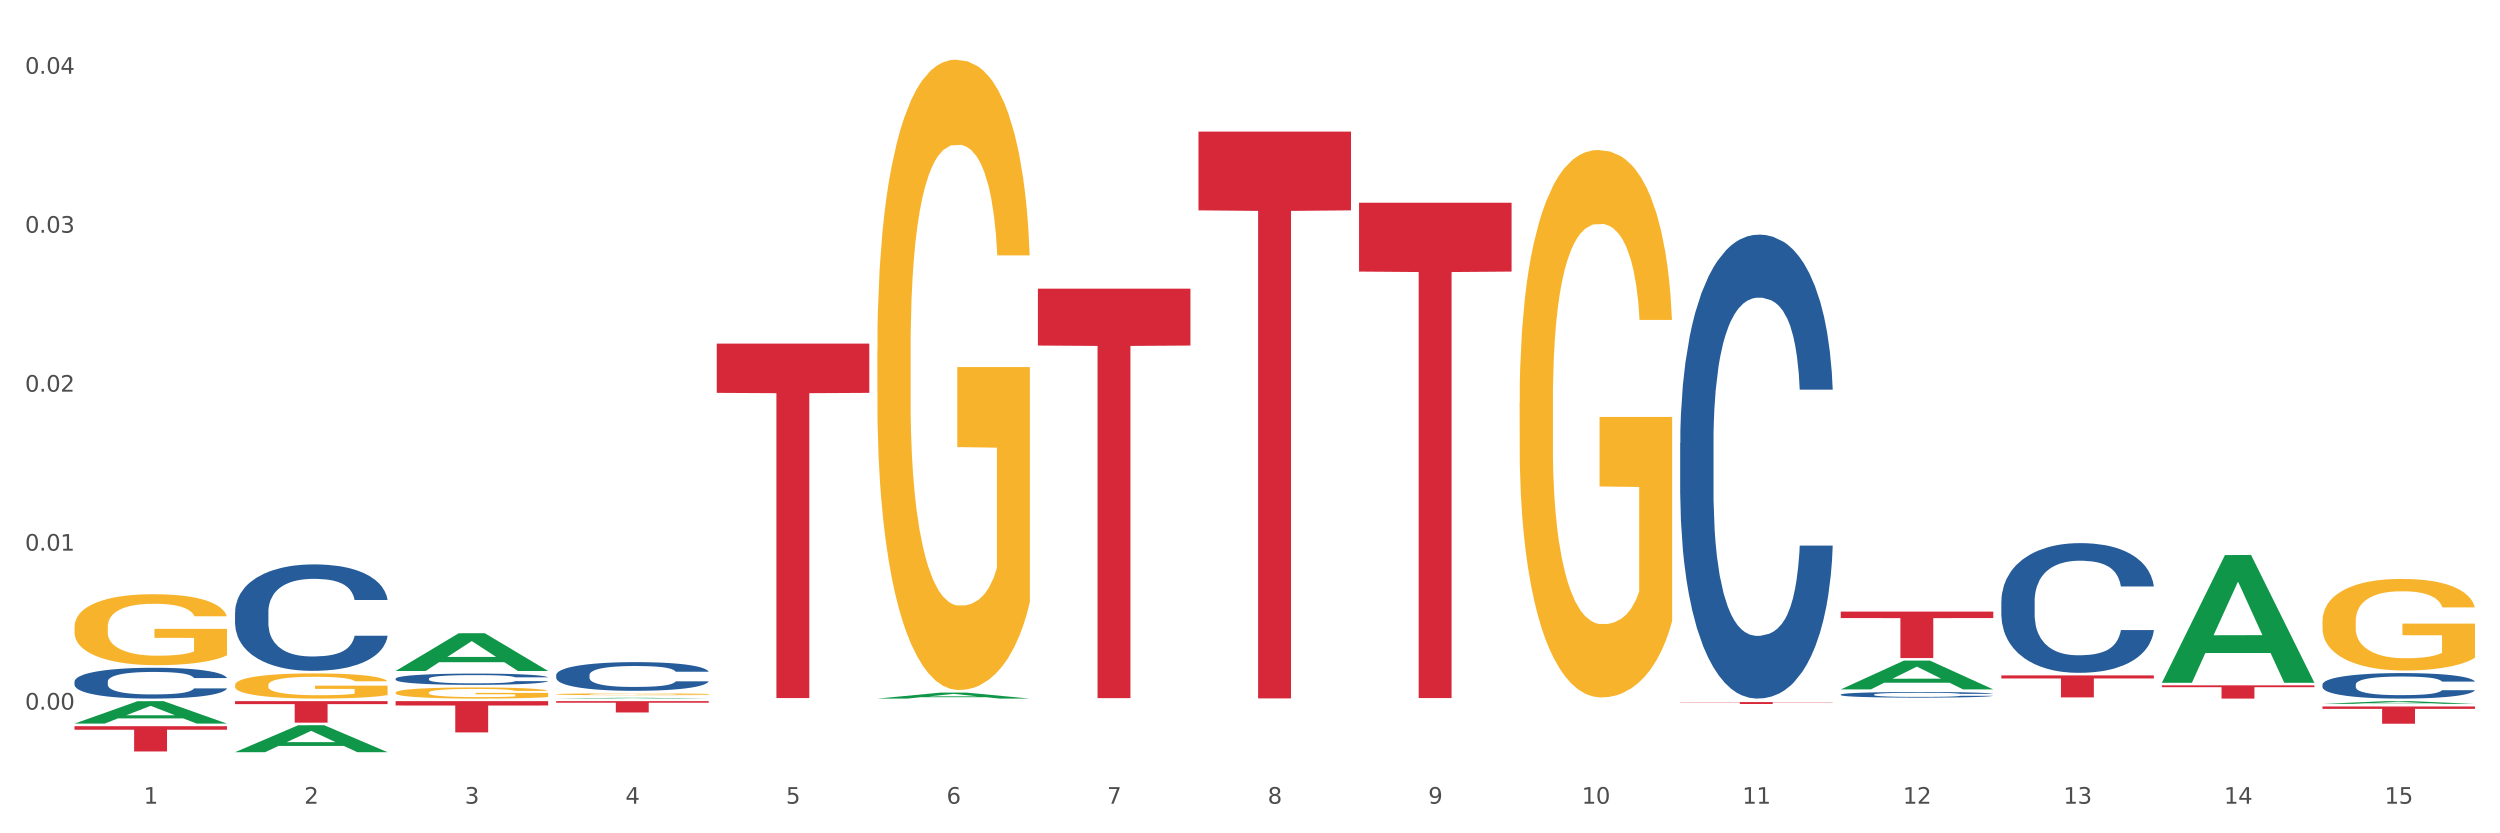 <?xml version="1.0" encoding="utf-8" standalone="no"?>
<!DOCTYPE svg PUBLIC "-//W3C//DTD SVG 1.1//EN"
  "http://www.w3.org/Graphics/SVG/1.1/DTD/svg11.dtd">
<svg xmlns:xlink="http://www.w3.org/1999/xlink" width="1080pt" height="360pt" viewBox="0 0 1080 360" xmlns="http://www.w3.org/2000/svg" version="1.1">
 <rect x="0" y="0" width="1080" height="360" fill="#333333" stroke="none"/>
 <defs>
  <style type="text/css">*{stroke-linejoin: round; stroke-linecap: butt}</style>
 </defs>
 <g id="figure_1">
  <g id="patch_1">
   <path d="M 0 360 
L 1080 360 
L 1080 0 
L 0 0 
z
" style="fill: #ffffff; stroke: #ffffff; stroke-linejoin: miter"/>
  </g>
  <g id="axes_1">
   <g id="matplotlib.axis_1">
    <g id="xtick_1">
     <g id="text_1">
      <!-- 1 -->
      <g style="fill: #4d4d4d" transform="translate(62.07 347.204) scale(0.096 -0.096)">
       <defs>
        <path id="DejaVuSans-31" d="M 794 531 
L 1825 531 
L 1825 4091 
L 703 3866 
L 703 4441 
L 1819 4666 
L 2450 4666 
L 2450 531 
L 3481 531 
L 3481 0 
L 794 0 
L 794 531 
z
" transform="scale(0.016)"/>
       </defs>
       <use xlink:href="#DejaVuSans-31"/>
      </g>
     </g>
    </g>
    <g id="xtick_2">
     <g id="text_2">
      <!-- 2 -->
      <g style="fill: #4d4d4d" transform="translate(131.436 347.204) scale(0.096 -0.096)">
       <defs>
        <path id="DejaVuSans-32" d="M 1228 531 
L 3431 531 
L 3431 0 
L 469 0 
L 469 531 
Q 828 903 1448 1529 
Q 2069 2156 2228 2338 
Q 2531 2678 2651 2914 
Q 2772 3150 2772 3378 
Q 2772 3750 2511 3984 
Q 2250 4219 1831 4219 
Q 1534 4219 1204 4116 
Q 875 4013 500 3803 
L 500 4441 
Q 881 4594 1212 4672 
Q 1544 4750 1819 4750 
Q 2544 4750 2975 4387 
Q 3406 4025 3406 3419 
Q 3406 3131 3298 2873 
Q 3191 2616 2906 2266 
Q 2828 2175 2409 1742 
Q 1991 1309 1228 531 
z
" transform="scale(0.016)"/>
       </defs>
       <use xlink:href="#DejaVuSans-32"/>
      </g>
     </g>
    </g>
    <g id="xtick_3">
     <g id="text_3">
      <!-- 3 -->
      <g style="fill: #4d4d4d" transform="translate(200.802 347.204) scale(0.096 -0.096)">
       <defs>
        <path id="DejaVuSans-33" d="M 2597 2516 
Q 3050 2419 3304 2112 
Q 3559 1806 3559 1356 
Q 3559 666 3084 287 
Q 2609 -91 1734 -91 
Q 1441 -91 1130 -33 
Q 819 25 488 141 
L 488 750 
Q 750 597 1062 519 
Q 1375 441 1716 441 
Q 2309 441 2620 675 
Q 2931 909 2931 1356 
Q 2931 1769 2642 2001 
Q 2353 2234 1838 2234 
L 1294 2234 
L 1294 2753 
L 1863 2753 
Q 2328 2753 2575 2939 
Q 2822 3125 2822 3475 
Q 2822 3834 2567 4026 
Q 2313 4219 1838 4219 
Q 1578 4219 1281 4162 
Q 984 4106 628 3988 
L 628 4550 
Q 988 4650 1302 4700 
Q 1616 4750 1894 4750 
Q 2613 4750 3031 4423 
Q 3450 4097 3450 3541 
Q 3450 3153 3228 2886 
Q 3006 2619 2597 2516 
z
" transform="scale(0.016)"/>
       </defs>
       <use xlink:href="#DejaVuSans-33"/>
      </g>
     </g>
    </g>
    <g id="xtick_4">
     <g id="text_4">
      <!-- 4 -->
      <g style="fill: #4d4d4d" transform="translate(270.169 347.204) scale(0.096 -0.096)">
       <defs>
        <path id="DejaVuSans-34" d="M 2419 4116 
L 825 1625 
L 2419 1625 
L 2419 4116 
z
M 2253 4666 
L 3047 4666 
L 3047 1625 
L 3713 1625 
L 3713 1100 
L 3047 1100 
L 3047 0 
L 2419 0 
L 2419 1100 
L 313 1100 
L 313 1709 
L 2253 4666 
z
" transform="scale(0.016)"/>
       </defs>
       <use xlink:href="#DejaVuSans-34"/>
      </g>
     </g>
    </g>
    <g id="xtick_5">
     <g id="text_5">
      <!-- 5 -->
      <g style="fill: #4d4d4d" transform="translate(339.535 347.204) scale(0.096 -0.096)">
       <defs>
        <path id="DejaVuSans-35" d="M 691 4666 
L 3169 4666 
L 3169 4134 
L 1269 4134 
L 1269 2991 
Q 1406 3038 1543 3061 
Q 1681 3084 1819 3084 
Q 2600 3084 3056 2656 
Q 3513 2228 3513 1497 
Q 3513 744 3044 326 
Q 2575 -91 1722 -91 
Q 1428 -91 1123 -41 
Q 819 9 494 109 
L 494 744 
Q 775 591 1075 516 
Q 1375 441 1709 441 
Q 2250 441 2565 725 
Q 2881 1009 2881 1497 
Q 2881 1984 2565 2268 
Q 2250 2553 1709 2553 
Q 1456 2553 1204 2497 
Q 953 2441 691 2322 
L 691 4666 
z
" transform="scale(0.016)"/>
       </defs>
       <use xlink:href="#DejaVuSans-35"/>
      </g>
     </g>
    </g>
    <g id="xtick_6">
     <g id="text_6">
      <!-- 6 -->
      <g style="fill: #4d4d4d" transform="translate(408.901 347.204) scale(0.096 -0.096)">
       <defs>
        <path id="DejaVuSans-36" d="M 2113 2584 
Q 1688 2584 1439 2293 
Q 1191 2003 1191 1497 
Q 1191 994 1439 701 
Q 1688 409 2113 409 
Q 2538 409 2786 701 
Q 3034 994 3034 1497 
Q 3034 2003 2786 2293 
Q 2538 2584 2113 2584 
z
M 3366 4563 
L 3366 3988 
Q 3128 4100 2886 4159 
Q 2644 4219 2406 4219 
Q 1781 4219 1451 3797 
Q 1122 3375 1075 2522 
Q 1259 2794 1537 2939 
Q 1816 3084 2150 3084 
Q 2853 3084 3261 2657 
Q 3669 2231 3669 1497 
Q 3669 778 3244 343 
Q 2819 -91 2113 -91 
Q 1303 -91 875 529 
Q 447 1150 447 2328 
Q 447 3434 972 4092 
Q 1497 4750 2381 4750 
Q 2619 4750 2861 4703 
Q 3103 4656 3366 4563 
z
" transform="scale(0.016)"/>
       </defs>
       <use xlink:href="#DejaVuSans-36"/>
      </g>
     </g>
    </g>
    <g id="xtick_7">
     <g id="text_7">
      <!-- 7 -->
      <g style="fill: #4d4d4d" transform="translate(478.267 347.204) scale(0.096 -0.096)">
       <defs>
        <path id="DejaVuSans-37" d="M 525 4666 
L 3525 4666 
L 3525 4397 
L 1831 0 
L 1172 0 
L 2766 4134 
L 525 4134 
L 525 4666 
z
" transform="scale(0.016)"/>
       </defs>
       <use xlink:href="#DejaVuSans-37"/>
      </g>
     </g>
    </g>
    <g id="xtick_8">
     <g id="text_8">
      <!-- 8 -->
      <g style="fill: #4d4d4d" transform="translate(547.634 347.204) scale(0.096 -0.096)">
       <defs>
        <path id="DejaVuSans-38" d="M 2034 2216 
Q 1584 2216 1326 1975 
Q 1069 1734 1069 1313 
Q 1069 891 1326 650 
Q 1584 409 2034 409 
Q 2484 409 2743 651 
Q 3003 894 3003 1313 
Q 3003 1734 2745 1975 
Q 2488 2216 2034 2216 
z
M 1403 2484 
Q 997 2584 770 2862 
Q 544 3141 544 3541 
Q 544 4100 942 4425 
Q 1341 4750 2034 4750 
Q 2731 4750 3128 4425 
Q 3525 4100 3525 3541 
Q 3525 3141 3298 2862 
Q 3072 2584 2669 2484 
Q 3125 2378 3379 2068 
Q 3634 1759 3634 1313 
Q 3634 634 3220 271 
Q 2806 -91 2034 -91 
Q 1263 -91 848 271 
Q 434 634 434 1313 
Q 434 1759 690 2068 
Q 947 2378 1403 2484 
z
M 1172 3481 
Q 1172 3119 1398 2916 
Q 1625 2713 2034 2713 
Q 2441 2713 2670 2916 
Q 2900 3119 2900 3481 
Q 2900 3844 2670 4047 
Q 2441 4250 2034 4250 
Q 1625 4250 1398 4047 
Q 1172 3844 1172 3481 
z
" transform="scale(0.016)"/>
       </defs>
       <use xlink:href="#DejaVuSans-38"/>
      </g>
     </g>
    </g>
    <g id="xtick_9">
     <g id="text_9">
      <!-- 9 -->
      <g style="fill: #4d4d4d" transform="translate(617 347.204) scale(0.096 -0.096)">
       <defs>
        <path id="DejaVuSans-39" d="M 703 97 
L 703 672 
Q 941 559 1184 500 
Q 1428 441 1663 441 
Q 2288 441 2617 861 
Q 2947 1281 2994 2138 
Q 2813 1869 2534 1725 
Q 2256 1581 1919 1581 
Q 1219 1581 811 2004 
Q 403 2428 403 3163 
Q 403 3881 828 4315 
Q 1253 4750 1959 4750 
Q 2769 4750 3195 4129 
Q 3622 3509 3622 2328 
Q 3622 1225 3098 567 
Q 2575 -91 1691 -91 
Q 1453 -91 1209 -44 
Q 966 3 703 97 
z
M 1959 2075 
Q 2384 2075 2632 2365 
Q 2881 2656 2881 3163 
Q 2881 3666 2632 3958 
Q 2384 4250 1959 4250 
Q 1534 4250 1286 3958 
Q 1038 3666 1038 3163 
Q 1038 2656 1286 2365 
Q 1534 2075 1959 2075 
z
" transform="scale(0.016)"/>
       </defs>
       <use xlink:href="#DejaVuSans-39"/>
      </g>
     </g>
    </g>
    <g id="xtick_10">
     <g id="text_10">
      <!-- 10 -->
      <g style="fill: #4d4d4d" transform="translate(683.312 347.204) scale(0.096 -0.096)">
       <defs>
        <path id="DejaVuSans-30" d="M 2034 4250 
Q 1547 4250 1301 3770 
Q 1056 3291 1056 2328 
Q 1056 1369 1301 889 
Q 1547 409 2034 409 
Q 2525 409 2770 889 
Q 3016 1369 3016 2328 
Q 3016 3291 2770 3770 
Q 2525 4250 2034 4250 
z
M 2034 4750 
Q 2819 4750 3233 4129 
Q 3647 3509 3647 2328 
Q 3647 1150 3233 529 
Q 2819 -91 2034 -91 
Q 1250 -91 836 529 
Q 422 1150 422 2328 
Q 422 3509 836 4129 
Q 1250 4750 2034 4750 
z
" transform="scale(0.016)"/>
       </defs>
       <use xlink:href="#DejaVuSans-31"/>
       <use xlink:href="#DejaVuSans-30" transform="translate(63.623 0)"/>
      </g>
     </g>
    </g>
    <g id="xtick_11">
     <g id="text_11">
      <!-- 11 -->
      <g style="fill: #4d4d4d" transform="translate(752.678 347.204) scale(0.096 -0.096)">
       <use xlink:href="#DejaVuSans-31"/>
       <use xlink:href="#DejaVuSans-31" transform="translate(63.623 0)"/>
      </g>
     </g>
    </g>
    <g id="xtick_12">
     <g id="text_12">
      <!-- 12 -->
      <g style="fill: #4d4d4d" transform="translate(822.044 347.204) scale(0.096 -0.096)">
       <use xlink:href="#DejaVuSans-31"/>
       <use xlink:href="#DejaVuSans-32" transform="translate(63.623 0)"/>
      </g>
     </g>
    </g>
    <g id="xtick_13">
     <g id="text_13">
      <!-- 13 -->
      <g style="fill: #4d4d4d" transform="translate(891.411 347.204) scale(0.096 -0.096)">
       <use xlink:href="#DejaVuSans-31"/>
       <use xlink:href="#DejaVuSans-33" transform="translate(63.623 0)"/>
      </g>
     </g>
    </g>
    <g id="xtick_14">
     <g id="text_14">
      <!-- 14 -->
      <g style="fill: #4d4d4d" transform="translate(960.777 347.204) scale(0.096 -0.096)">
       <use xlink:href="#DejaVuSans-31"/>
       <use xlink:href="#DejaVuSans-34" transform="translate(63.623 0)"/>
      </g>
     </g>
    </g>
    <g id="xtick_15">
     <g id="text_15">
      <!-- 15 -->
      <g style="fill: #4d4d4d" transform="translate(1030.143 347.204) scale(0.096 -0.096)">
       <use xlink:href="#DejaVuSans-31"/>
       <use xlink:href="#DejaVuSans-35" transform="translate(63.623 0)"/>
      </g>
     </g>
    </g>
    <g id="xtick_16"/>
    <g id="xtick_17"/>
    <g id="xtick_18"/>
    <g id="xtick_19"/>
    <g id="xtick_20"/>
    <g id="xtick_21"/>
    <g id="xtick_22"/>
    <g id="xtick_23"/>
    <g id="xtick_24"/>
    <g id="xtick_25"/>
    <g id="xtick_26"/>
    <g id="xtick_27"/>
    <g id="xtick_28"/>
    <g id="xtick_29"/>
   </g>
   <g id="matplotlib.axis_2">
    <g id="ytick_1">
     <g id="text_16">
      <!-- 0.00 -->
      <g style="fill: #4d4d4d" transform="translate(10.8 306.547) scale(0.096 -0.096)">
       <defs>
        <path id="DejaVuSans-2e" d="M 684 794 
L 1344 794 
L 1344 0 
L 684 0 
L 684 794 
z
" transform="scale(0.016)"/>
       </defs>
       <use xlink:href="#DejaVuSans-30"/>
       <use xlink:href="#DejaVuSans-2e" transform="translate(63.623 0)"/>
       <use xlink:href="#DejaVuSans-30" transform="translate(95.41 0)"/>
       <use xlink:href="#DejaVuSans-30" transform="translate(159.033 0)"/>
      </g>
     </g>
    </g>
    <g id="ytick_2">
     <g id="text_17">
      <!-- 0.01 -->
      <g style="fill: #4d4d4d" transform="translate(10.8 237.878) scale(0.096 -0.096)">
       <use xlink:href="#DejaVuSans-30"/>
       <use xlink:href="#DejaVuSans-2e" transform="translate(63.623 0)"/>
       <use xlink:href="#DejaVuSans-30" transform="translate(95.41 0)"/>
       <use xlink:href="#DejaVuSans-31" transform="translate(159.033 0)"/>
      </g>
     </g>
    </g>
    <g id="ytick_3">
     <g id="text_18">
      <!-- 0.02 -->
      <g style="fill: #4d4d4d" transform="translate(10.8 169.209) scale(0.096 -0.096)">
       <use xlink:href="#DejaVuSans-30"/>
       <use xlink:href="#DejaVuSans-2e" transform="translate(63.623 0)"/>
       <use xlink:href="#DejaVuSans-30" transform="translate(95.41 0)"/>
       <use xlink:href="#DejaVuSans-32" transform="translate(159.033 0)"/>
      </g>
     </g>
    </g>
    <g id="ytick_4">
     <g id="text_19">
      <!-- 0.03 -->
      <g style="fill: #4d4d4d" transform="translate(10.8 100.541) scale(0.096 -0.096)">
       <use xlink:href="#DejaVuSans-30"/>
       <use xlink:href="#DejaVuSans-2e" transform="translate(63.623 0)"/>
       <use xlink:href="#DejaVuSans-30" transform="translate(95.41 0)"/>
       <use xlink:href="#DejaVuSans-33" transform="translate(159.033 0)"/>
      </g>
     </g>
    </g>
    <g id="ytick_5">
     <g id="text_20">
      <!-- 0.04 -->
      <g style="fill: #4d4d4d" transform="translate(10.8 31.872) scale(0.096 -0.096)">
       <use xlink:href="#DejaVuSans-30"/>
       <use xlink:href="#DejaVuSans-2e" transform="translate(63.623 0)"/>
       <use xlink:href="#DejaVuSans-30" transform="translate(95.41 0)"/>
       <use xlink:href="#DejaVuSans-34" transform="translate(159.033 0)"/>
      </g>
     </g>
    </g>
    <g id="ytick_6"/>
    <g id="ytick_7"/>
    <g id="ytick_8"/>
    <g id="ytick_9"/>
   </g>
   <g id="PolyCollection_1">
    <path d="M 32.175 312.59 
L 32.243 312.581 
L 59.417 302.908 
L 70.695 302.899 
L 98.073 312.609 
L 85.029 312.609 
L 79.119 310.348 
L 51.061 310.348 
L 50.857 310.384 
L 45.151 312.609 
L 32.175 312.609 
L 32.175 312.59 
L 54.594 308.998 
L 75.586 308.989 
L 65.192 304.969 
L 65.056 304.951 
L 64.92 304.978 
L 54.526 308.989 
L 54.594 308.998 
L 32.175 312.59 
z
" clip-path="url(#p6673fcf260)" style="fill: #109648"/>
    <path d="M 170.907 302.899 
L 236.805 302.899 
L 236.805 304.775 
L 210.883 304.788 
L 210.883 316.398 
L 196.673 316.398 
L 196.673 304.788 
L 170.907 304.775 
L 170.907 302.912 
L 170.907 302.899 
z
" clip-path="url(#p6673fcf260)" style="fill: #d62839"/>
    <path d="M 240.274 302.899 
L 306.172 302.899 
L 306.172 303.579 
L 280.25 303.584 
L 280.25 307.791 
L 266.039 307.791 
L 266.039 303.584 
L 240.274 303.579 
L 240.274 302.904 
L 240.274 302.899 
z
" clip-path="url(#p6673fcf260)" style="fill: #d62839"/>
    <path d="M 309.64 148.437 
L 375.538 148.437 
L 375.538 169.715 
L 349.616 169.859 
L 349.616 301.552 
L 335.406 301.552 
L 335.406 169.859 
L 309.64 169.715 
L 309.64 148.581 
L 309.64 148.437 
z
" clip-path="url(#p6673fcf260)" style="fill: #d62839"/>
    <path d="M 448.372 124.692 
L 514.27 124.692 
L 514.27 149.275 
L 488.348 149.441 
L 488.348 301.589 
L 474.138 301.589 
L 474.138 149.441 
L 448.372 149.275 
L 448.372 124.858 
L 448.372 124.692 
z
" clip-path="url(#p6673fcf260)" style="fill: #d62839"/>
    <path d="M 517.739 56.85 
L 583.636 56.85 
L 583.636 90.878 
L 557.715 91.108 
L 557.715 301.712 
L 543.504 301.712 
L 543.504 91.108 
L 517.739 90.878 
L 517.739 57.08 
L 517.739 56.85 
z
" clip-path="url(#p6673fcf260)" style="fill: #d62839"/>
    <path d="M 587.105 87.583 
L 653.003 87.583 
L 653.003 117.321 
L 627.081 117.522 
L 627.081 301.574 
L 612.871 301.574 
L 612.871 117.522 
L 587.105 117.321 
L 587.105 87.784 
L 587.105 87.583 
z
" clip-path="url(#p6673fcf260)" style="fill: #d62839"/>
    <path d="M 725.837 303.286 
L 791.735 303.286 
L 791.735 303.403 
L 765.813 303.404 
L 765.813 304.129 
L 751.603 304.129 
L 751.603 303.404 
L 725.837 303.403 
L 725.837 303.287 
L 725.837 303.286 
z
" clip-path="url(#p6673fcf260)" style="fill: #d62839"/>
    <path d="M 795.203 264.22 
L 861.101 264.22 
L 861.101 267.006 
L 835.179 267.025 
L 835.179 284.273 
L 820.969 284.273 
L 820.969 267.025 
L 795.203 267.006 
L 795.203 264.239 
L 795.203 264.22 
z
" clip-path="url(#p6673fcf260)" style="fill: #d62839"/>
    <path d="M 101.541 302.899 
L 167.439 302.899 
L 167.439 304.19 
L 141.517 304.199 
L 141.517 312.185 
L 127.307 312.185 
L 127.307 304.199 
L 101.541 304.19 
L 101.541 302.908 
L 101.541 302.899 
z
" clip-path="url(#p6673fcf260)" style="fill: #d62839"/>
    <path d="M 101.541 264.485 
L 101.619 264.443 
L 101.619 263.267 
L 101.853 261.671 
L 102.71 258.731 
L 103.8 256.505 
L 105.67 253.902 
L 106.682 252.81 
L 108.006 251.592 
L 110.733 249.618 
L 113.848 247.938 
L 116.029 247.014 
L 117.665 246.426 
L 121.326 245.376 
L 123.429 244.914 
L 125.61 244.536 
L 127.48 244.284 
L 130.595 243.99 
L 133.088 243.864 
L 135.97 243.822 
L 138.385 243.864 
L 141.578 244.032 
L 146.252 244.536 
L 148.044 244.83 
L 150.458 245.334 
L 152.951 246.006 
L 154.976 246.678 
L 157.313 247.644 
L 159.728 248.904 
L 162.064 250.5 
L 163.7 251.97 
L 165.024 253.524 
L 166.193 255.414 
L 167.05 257.471 
L 167.439 259.193 
L 153.185 259.193 
L 152.795 257.639 
L 152.016 255.96 
L 151.237 254.826 
L 150.38 253.902 
L 149.056 252.852 
L 147.888 252.18 
L 145.941 251.382 
L 144.149 250.878 
L 142.669 250.584 
L 140.877 250.332 
L 137.061 250.08 
L 134.334 250.08 
L 132.621 250.164 
L 130.518 250.374 
L 128.726 250.668 
L 126.623 251.172 
L 124.987 251.718 
L 123.351 252.432 
L 122.417 252.936 
L 121.015 253.86 
L 120.08 254.616 
L 118.834 255.918 
L 118.133 256.841 
L 116.886 259.235 
L 116.341 260.999 
L 116.107 262.217 
L 115.952 263.561 
L 115.952 270.112 
L 116.419 273.052 
L 116.808 274.312 
L 117.431 275.74 
L 118.6 277.588 
L 120.314 279.394 
L 122.105 280.696 
L 123.585 281.494 
L 124.987 282.082 
L 126.389 282.544 
L 128.103 282.964 
L 129.505 283.216 
L 131.608 283.468 
L 134.101 283.594 
L 136.048 283.594 
L 140.021 283.384 
L 141.812 283.174 
L 143.526 282.88 
L 145.395 282.418 
L 146.875 281.914 
L 147.732 281.536 
L 149.134 280.738 
L 150.225 279.898 
L 151.159 278.932 
L 151.783 278.092 
L 152.484 276.832 
L 153.029 275.404 
L 153.185 274.648 
L 167.439 274.648 
L 167.128 276.16 
L 166.582 277.63 
L 165.492 279.604 
L 164.635 280.738 
L 163.311 282.124 
L 161.909 283.3 
L 159.961 284.601 
L 158.17 285.567 
L 156.3 286.407 
L 154.275 287.163 
L 150.614 288.213 
L 149.29 288.507 
L 146.486 289.011 
L 144.305 289.305 
L 141.111 289.599 
L 137.84 289.767 
L 134.412 289.809 
L 131.374 289.725 
L 128.025 289.473 
L 125.922 289.221 
L 123.585 288.843 
L 120.859 288.255 
L 118.288 287.541 
L 115.874 286.701 
L 113.615 285.735 
L 111.512 284.643 
L 108.785 282.838 
L 106.76 281.074 
L 105.28 279.436 
L 104.267 278.05 
L 103.255 276.286 
L 102.71 275.068 
L 101.853 272.128 
L 101.541 269.399 
L 101.541 264.485 
z
" clip-path="url(#p6673fcf260)" style="fill: #255c99"/>
    <path d="M 1003.302 305.188 
L 1069.2 305.188 
L 1069.2 306.227 
L 1043.278 306.234 
L 1043.278 312.667 
L 1029.068 312.667 
L 1029.068 306.234 
L 1003.302 306.227 
L 1003.302 305.195 
L 1003.302 305.188 
z
" clip-path="url(#p6673fcf260)" style="fill: #d62839"/>
    <path d="M 32.175 270.873 
L 32.253 270.845 
L 32.253 269.837 
L 32.408 268.969 
L 33.186 266.869 
L 34.353 265.133 
L 35.209 264.209 
L 36.065 263.453 
L 37.076 262.697 
L 38.321 261.913 
L 40.578 260.765 
L 41.978 260.177 
L 43.69 259.561 
L 46.802 258.665 
L 49.058 258.161 
L 51.392 257.741 
L 55.204 257.237 
L 57.694 257.013 
L 60.339 256.845 
L 63.529 256.733 
L 65.941 256.705 
L 71.231 256.789 
L 75.744 257.041 
L 77.922 257.237 
L 80.723 257.573 
L 82.201 257.797 
L 84.613 258.245 
L 87.103 258.833 
L 88.815 259.337 
L 91.382 260.289 
L 93.327 261.241 
L 95.116 262.417 
L 96.05 263.229 
L 96.75 263.985 
L 97.373 264.853 
L 97.995 266.225 
L 83.991 266.225 
L 83.446 265.245 
L 82.59 264.321 
L 81.346 263.425 
L 80.256 262.865 
L 78.389 262.165 
L 76.677 261.717 
L 74.888 261.381 
L 72.71 261.101 
L 70.998 260.961 
L 68.586 260.849 
L 63.84 260.877 
L 60.65 261.101 
L 58.472 261.381 
L 57.071 261.633 
L 55.827 261.913 
L 54.426 262.305 
L 52.792 262.893 
L 51.625 263.425 
L 50.458 264.097 
L 49.525 264.769 
L 48.669 265.553 
L 47.969 266.393 
L 47.424 267.261 
L 46.957 268.325 
L 46.568 270.089 
L 46.568 273.925 
L 46.724 274.793 
L 47.113 275.941 
L 47.58 276.809 
L 48.358 277.845 
L 49.058 278.545 
L 50.381 279.553 
L 51.859 280.393 
L 53.026 280.925 
L 54.193 281.373 
L 56.216 281.989 
L 58.472 282.493 
L 60.417 282.801 
L 63.062 283.081 
L 64.852 283.193 
L 66.408 283.249 
L 70.22 283.249 
L 72.943 283.165 
L 75.977 282.969 
L 78.311 282.717 
L 80.256 282.409 
L 82.435 281.905 
L 83.835 281.429 
L 83.835 275.577 
L 66.719 275.549 
L 66.719 271.657 
L 98.073 271.657 
L 98.073 283.081 
L 96.75 283.669 
L 95.272 284.201 
L 93.716 284.677 
L 91.382 285.265 
L 88.581 285.825 
L 86.091 286.217 
L 83.446 286.553 
L 80.334 286.861 
L 76.288 287.141 
L 73.799 287.253 
L 70.687 287.337 
L 67.03 287.365 
L 63.84 287.309 
L 60.728 287.169 
L 57.461 286.917 
L 54.271 286.553 
L 51.859 286.189 
L 49.447 285.741 
L 46.879 285.153 
L 44.857 284.593 
L 43.301 284.089 
L 41.589 283.445 
L 39.722 282.605 
L 38.321 281.849 
L 37.076 281.065 
L 35.754 280.057 
L 34.82 279.189 
L 33.887 278.097 
L 33.342 277.285 
L 32.72 276.025 
L 32.253 274.261 
L 32.175 270.873 
z
" clip-path="url(#p6673fcf260)" style="fill: #f7b32b"/>
    <path d="M 1003.302 295.722 
L 1003.38 295.712 
L 1003.38 295.43 
L 1003.614 295.047 
L 1004.47 294.343 
L 1005.561 293.809 
L 1007.43 293.185 
L 1008.443 292.924 
L 1009.767 292.632 
L 1012.494 292.159 
L 1015.609 291.756 
L 1017.79 291.535 
L 1019.426 291.394 
L 1023.087 291.142 
L 1025.19 291.032 
L 1027.371 290.941 
L 1029.241 290.881 
L 1032.356 290.81 
L 1034.849 290.78 
L 1037.731 290.77 
L 1040.146 290.78 
L 1043.339 290.82 
L 1048.013 290.941 
L 1049.805 291.011 
L 1052.219 291.132 
L 1054.712 291.293 
L 1056.737 291.454 
L 1059.074 291.686 
L 1061.489 291.988 
L 1063.825 292.37 
L 1065.461 292.722 
L 1066.785 293.095 
L 1067.954 293.548 
L 1068.811 294.041 
L 1069.2 294.454 
L 1054.945 294.454 
L 1054.556 294.081 
L 1053.777 293.679 
L 1052.998 293.407 
L 1052.141 293.185 
L 1050.817 292.934 
L 1049.649 292.773 
L 1047.701 292.582 
L 1045.91 292.461 
L 1044.43 292.39 
L 1042.638 292.33 
L 1038.822 292.269 
L 1036.095 292.269 
L 1034.382 292.29 
L 1032.278 292.34 
L 1030.487 292.41 
L 1028.384 292.531 
L 1026.748 292.662 
L 1025.112 292.833 
L 1024.178 292.954 
L 1022.775 293.175 
L 1021.841 293.356 
L 1020.594 293.668 
L 1019.893 293.89 
L 1018.647 294.464 
L 1018.102 294.886 
L 1017.868 295.178 
L 1017.712 295.5 
L 1017.712 297.07 
L 1018.18 297.775 
L 1018.569 298.077 
L 1019.192 298.419 
L 1020.361 298.862 
L 1022.074 299.295 
L 1023.866 299.607 
L 1025.346 299.798 
L 1026.748 299.939 
L 1028.15 300.05 
L 1029.864 300.15 
L 1031.266 300.211 
L 1033.369 300.271 
L 1035.862 300.301 
L 1037.809 300.301 
L 1041.781 300.251 
L 1043.573 300.201 
L 1045.287 300.13 
L 1047.156 300.019 
L 1048.636 299.899 
L 1049.493 299.808 
L 1050.895 299.617 
L 1051.986 299.415 
L 1052.92 299.184 
L 1053.543 298.983 
L 1054.244 298.681 
L 1054.79 298.339 
L 1054.945 298.157 
L 1069.2 298.157 
L 1068.888 298.52 
L 1068.343 298.872 
L 1067.253 299.345 
L 1066.396 299.617 
L 1065.072 299.949 
L 1063.67 300.231 
L 1061.722 300.543 
L 1059.931 300.774 
L 1058.061 300.976 
L 1056.036 301.157 
L 1052.375 301.408 
L 1051.051 301.479 
L 1048.247 301.6 
L 1046.066 301.67 
L 1042.872 301.74 
L 1039.6 301.781 
L 1036.173 301.791 
L 1033.135 301.771 
L 1029.786 301.71 
L 1027.683 301.65 
L 1025.346 301.559 
L 1022.62 301.418 
L 1020.049 301.247 
L 1017.634 301.046 
L 1015.376 300.814 
L 1013.272 300.553 
L 1010.546 300.12 
L 1008.521 299.697 
L 1007.041 299.305 
L 1006.028 298.973 
L 1005.016 298.55 
L 1004.47 298.258 
L 1003.614 297.553 
L 1003.302 296.899 
L 1003.302 295.722 
z
" clip-path="url(#p6673fcf260)" style="fill: #255c99"/>
    <path d="M 864.57 259.803 
L 864.648 259.752 
L 864.648 258.319 
L 864.881 256.374 
L 865.738 252.792 
L 866.829 250.079 
L 868.698 246.906 
L 869.711 245.576 
L 871.035 244.091 
L 873.761 241.686 
L 876.877 239.639 
L 879.058 238.513 
L 880.694 237.797 
L 884.355 236.517 
L 886.458 235.954 
L 888.639 235.494 
L 890.508 235.187 
L 893.624 234.828 
L 896.117 234.675 
L 898.999 234.624 
L 901.413 234.675 
L 904.607 234.879 
L 909.281 235.494 
L 911.072 235.852 
L 913.487 236.466 
L 915.979 237.285 
L 918.005 238.104 
L 920.341 239.281 
L 922.756 240.816 
L 925.093 242.761 
L 926.729 244.552 
L 928.053 246.446 
L 929.221 248.749 
L 930.078 251.256 
L 930.468 253.354 
L 916.213 253.354 
L 915.824 251.461 
L 915.045 249.414 
L 914.266 248.032 
L 913.409 246.906 
L 912.085 245.627 
L 910.916 244.808 
L 908.969 243.835 
L 907.177 243.221 
L 905.697 242.863 
L 903.906 242.556 
L 900.089 242.249 
L 897.363 242.249 
L 895.649 242.351 
L 893.546 242.607 
L 891.754 242.965 
L 889.651 243.58 
L 888.016 244.245 
L 886.38 245.115 
L 885.445 245.729 
L 884.043 246.855 
L 883.108 247.776 
L 881.862 249.363 
L 881.161 250.489 
L 879.915 253.406 
L 879.369 255.555 
L 879.136 257.039 
L 878.98 258.677 
L 878.98 266.661 
L 879.447 270.243 
L 879.837 271.778 
L 880.46 273.518 
L 881.628 275.77 
L 883.342 277.971 
L 885.134 279.557 
L 886.614 280.53 
L 888.016 281.246 
L 889.418 281.809 
L 891.131 282.321 
L 892.533 282.628 
L 894.637 282.935 
L 897.129 283.089 
L 899.076 283.089 
L 903.049 282.833 
L 904.841 282.577 
L 906.554 282.219 
L 908.424 281.656 
L 909.904 281.041 
L 910.76 280.581 
L 912.163 279.609 
L 913.253 278.585 
L 914.188 277.408 
L 914.811 276.384 
L 915.512 274.849 
L 916.057 273.109 
L 916.213 272.188 
L 930.468 272.188 
L 930.156 274.03 
L 929.611 275.821 
L 928.52 278.227 
L 927.663 279.609 
L 926.339 281.297 
L 924.937 282.73 
L 922.99 284.317 
L 921.198 285.494 
L 919.329 286.517 
L 917.304 287.439 
L 913.643 288.718 
L 912.318 289.076 
L 909.514 289.69 
L 907.333 290.049 
L 904.14 290.407 
L 900.868 290.612 
L 897.441 290.663 
L 894.403 290.561 
L 891.053 290.253 
L 888.95 289.946 
L 886.614 289.486 
L 883.887 288.769 
L 881.317 287.899 
L 878.902 286.876 
L 876.643 285.699 
L 874.54 284.368 
L 871.814 282.167 
L 869.789 280.018 
L 868.309 278.022 
L 867.296 276.333 
L 866.283 274.184 
L 865.738 272.7 
L 864.881 269.117 
L 864.57 265.791 
L 864.57 259.803 
z
" clip-path="url(#p6673fcf260)" style="fill: #255c99"/>
    <path d="M 795.203 300.039 
L 795.281 300.036 
L 795.281 299.974 
L 795.515 299.889 
L 796.372 299.733 
L 797.462 299.615 
L 799.332 299.476 
L 800.344 299.418 
L 801.669 299.353 
L 804.395 299.248 
L 807.511 299.159 
L 809.692 299.11 
L 811.327 299.079 
L 814.988 299.023 
L 817.092 298.998 
L 819.273 298.978 
L 821.142 298.965 
L 824.258 298.949 
L 826.75 298.943 
L 829.632 298.94 
L 832.047 298.943 
L 835.241 298.952 
L 839.914 298.978 
L 841.706 298.994 
L 844.121 299.021 
L 846.613 299.057 
L 848.638 299.092 
L 850.975 299.144 
L 853.39 299.211 
L 855.727 299.295 
L 857.362 299.373 
L 858.687 299.456 
L 859.855 299.557 
L 860.712 299.666 
L 861.101 299.757 
L 846.847 299.757 
L 846.457 299.675 
L 845.678 299.586 
L 844.899 299.525 
L 844.043 299.476 
L 842.718 299.42 
L 841.55 299.385 
L 839.603 299.342 
L 837.811 299.315 
L 836.331 299.3 
L 834.54 299.286 
L 830.723 299.273 
L 827.997 299.273 
L 826.283 299.278 
L 824.18 299.289 
L 822.388 299.304 
L 820.285 299.331 
L 818.649 299.36 
L 817.014 299.398 
L 816.079 299.425 
L 814.677 299.474 
L 813.742 299.514 
L 812.496 299.583 
L 811.795 299.632 
L 810.548 299.76 
L 810.003 299.853 
L 809.77 299.918 
L 809.614 299.99 
L 809.614 300.338 
L 810.081 300.494 
L 810.471 300.561 
L 811.094 300.637 
L 812.262 300.735 
L 813.976 300.831 
L 815.767 300.9 
L 817.247 300.943 
L 818.649 300.974 
L 820.051 300.999 
L 821.765 301.021 
L 823.167 301.034 
L 825.27 301.048 
L 827.763 301.054 
L 829.71 301.054 
L 833.683 301.043 
L 835.474 301.032 
L 837.188 301.016 
L 839.057 300.992 
L 840.537 300.965 
L 841.394 300.945 
L 842.796 300.903 
L 843.887 300.858 
L 844.822 300.807 
L 845.445 300.762 
L 846.146 300.695 
L 846.691 300.619 
L 846.847 300.579 
L 861.101 300.579 
L 860.79 300.659 
L 860.245 300.737 
L 859.154 300.842 
L 858.297 300.903 
L 856.973 300.976 
L 855.571 301.039 
L 853.624 301.108 
L 851.832 301.159 
L 849.963 301.204 
L 847.937 301.244 
L 844.276 301.3 
L 842.952 301.316 
L 840.148 301.342 
L 837.967 301.358 
L 834.773 301.374 
L 831.502 301.383 
L 828.074 301.385 
L 825.037 301.38 
L 821.687 301.367 
L 819.584 301.354 
L 817.247 301.333 
L 814.521 301.302 
L 811.951 301.264 
L 809.536 301.22 
L 807.277 301.168 
L 805.174 301.11 
L 802.448 301.014 
L 800.422 300.921 
L 798.942 300.833 
L 797.93 300.76 
L 796.917 300.666 
L 796.372 300.601 
L 795.515 300.445 
L 795.203 300.3 
L 795.203 300.039 
z
" clip-path="url(#p6673fcf260)" style="fill: #255c99"/>
    <path d="M 725.837 191.411 
L 725.915 191.228 
L 725.915 186.103 
L 726.149 179.147 
L 727.006 166.333 
L 728.096 156.632 
L 729.966 145.283 
L 730.978 140.523 
L 732.302 135.215 
L 735.029 126.611 
L 738.144 119.289 
L 740.325 115.262 
L 741.961 112.7 
L 745.622 108.123 
L 747.725 106.11 
L 749.906 104.462 
L 751.776 103.364 
L 754.891 102.083 
L 757.384 101.534 
L 760.266 101.351 
L 762.681 101.534 
L 765.874 102.266 
L 770.548 104.462 
L 772.34 105.744 
L 774.754 107.94 
L 777.247 110.869 
L 779.272 113.798 
L 781.609 118.008 
L 784.024 123.5 
L 786.36 130.456 
L 787.996 136.862 
L 789.32 143.635 
L 790.489 151.872 
L 791.346 160.842 
L 791.735 168.347 
L 777.481 168.347 
L 777.091 161.574 
L 776.312 154.252 
L 775.533 149.31 
L 774.676 145.283 
L 773.352 140.706 
L 772.184 137.778 
L 770.237 134.3 
L 768.445 132.103 
L 766.965 130.822 
L 765.173 129.723 
L 761.357 128.625 
L 758.63 128.625 
L 756.917 128.991 
L 754.814 129.906 
L 753.022 131.188 
L 750.919 133.384 
L 749.283 135.764 
L 747.647 138.876 
L 746.713 141.072 
L 745.311 145.1 
L 744.376 148.394 
L 743.13 154.069 
L 742.429 158.096 
L 741.182 168.53 
L 740.637 176.218 
L 740.403 181.527 
L 740.248 187.384 
L 740.248 215.94 
L 740.715 228.754 
L 741.104 234.245 
L 741.727 240.469 
L 742.896 248.523 
L 744.61 256.394 
L 746.401 262.069 
L 747.881 265.547 
L 749.283 268.109 
L 750.685 270.123 
L 752.399 271.954 
L 753.801 273.052 
L 755.904 274.15 
L 758.397 274.699 
L 760.344 274.699 
L 764.317 273.784 
L 766.108 272.869 
L 767.822 271.587 
L 769.691 269.574 
L 771.171 267.377 
L 772.028 265.73 
L 773.43 262.252 
L 774.521 258.591 
L 775.455 254.381 
L 776.079 250.72 
L 776.78 245.228 
L 777.325 239.004 
L 777.481 235.71 
L 791.735 235.71 
L 791.424 242.299 
L 790.878 248.706 
L 789.788 257.309 
L 788.931 262.252 
L 787.607 268.293 
L 786.205 273.418 
L 784.257 279.092 
L 782.466 283.303 
L 780.596 286.964 
L 778.571 290.259 
L 774.91 294.835 
L 773.586 296.116 
L 770.782 298.313 
L 768.601 299.594 
L 765.407 300.875 
L 762.136 301.608 
L 758.708 301.791 
L 755.67 301.425 
L 752.321 300.326 
L 750.218 299.228 
L 747.881 297.581 
L 745.155 295.018 
L 742.584 291.906 
L 740.17 288.245 
L 737.911 284.035 
L 735.808 279.276 
L 733.081 271.404 
L 731.056 263.716 
L 729.576 256.577 
L 728.563 250.537 
L 727.551 242.849 
L 727.006 237.54 
L 726.149 224.727 
L 725.837 212.828 
L 725.837 191.411 
z
" clip-path="url(#p6673fcf260)" style="fill: #255c99"/>
    <path d="M 240.274 291.607 
L 240.352 291.596 
L 240.352 291.279 
L 240.585 290.849 
L 241.442 290.057 
L 242.533 289.457 
L 244.402 288.756 
L 245.415 288.461 
L 246.739 288.133 
L 249.465 287.601 
L 252.581 287.149 
L 254.762 286.9 
L 256.398 286.741 
L 260.059 286.458 
L 262.162 286.334 
L 264.343 286.232 
L 266.212 286.164 
L 269.328 286.085 
L 271.821 286.051 
L 274.703 286.04 
L 277.117 286.051 
L 280.311 286.096 
L 284.985 286.232 
L 286.776 286.311 
L 289.191 286.447 
L 291.683 286.628 
L 293.709 286.809 
L 296.045 287.069 
L 298.46 287.409 
L 300.797 287.839 
L 302.433 288.235 
L 303.757 288.654 
L 304.925 289.163 
L 305.782 289.718 
L 306.172 290.182 
L 291.917 290.182 
L 291.528 289.763 
L 290.749 289.31 
L 289.97 289.005 
L 289.113 288.756 
L 287.789 288.473 
L 286.62 288.292 
L 284.673 288.077 
L 282.881 287.941 
L 281.401 287.862 
L 279.61 287.794 
L 275.793 287.726 
L 273.067 287.726 
L 271.353 287.748 
L 269.25 287.805 
L 267.458 287.884 
L 265.355 288.02 
L 263.72 288.167 
L 262.084 288.36 
L 261.149 288.495 
L 259.747 288.744 
L 258.812 288.948 
L 257.566 289.299 
L 256.865 289.548 
L 255.619 290.193 
L 255.073 290.668 
L 254.84 290.996 
L 254.684 291.359 
L 254.684 293.124 
L 255.151 293.916 
L 255.541 294.256 
L 256.164 294.64 
L 257.332 295.138 
L 259.046 295.625 
L 260.838 295.976 
L 262.318 296.191 
L 263.72 296.349 
L 265.122 296.474 
L 266.835 296.587 
L 268.237 296.655 
L 270.341 296.723 
L 272.833 296.757 
L 274.78 296.757 
L 278.753 296.7 
L 280.545 296.644 
L 282.258 296.564 
L 284.128 296.44 
L 285.608 296.304 
L 286.465 296.202 
L 287.867 295.987 
L 288.957 295.761 
L 289.892 295.501 
L 290.515 295.274 
L 291.216 294.935 
L 291.761 294.55 
L 291.917 294.346 
L 306.172 294.346 
L 305.86 294.754 
L 305.315 295.15 
L 304.224 295.682 
L 303.367 295.987 
L 302.043 296.361 
L 300.641 296.677 
L 298.694 297.028 
L 296.902 297.289 
L 295.033 297.515 
L 293.008 297.719 
L 289.347 298.002 
L 288.022 298.081 
L 285.218 298.217 
L 283.037 298.296 
L 279.844 298.375 
L 276.572 298.42 
L 273.145 298.432 
L 270.107 298.409 
L 266.757 298.341 
L 264.654 298.273 
L 262.318 298.171 
L 259.591 298.013 
L 257.021 297.821 
L 254.606 297.594 
L 252.347 297.334 
L 250.244 297.04 
L 247.518 296.553 
L 245.493 296.078 
L 244.013 295.636 
L 243 295.263 
L 241.987 294.788 
L 241.442 294.459 
L 240.585 293.667 
L 240.274 292.932 
L 240.274 291.607 
z
" clip-path="url(#p6673fcf260)" style="fill: #255c99"/>
    <path d="M 170.907 293.177 
L 170.985 293.173 
L 170.985 293.048 
L 171.219 292.879 
L 172.076 292.567 
L 173.166 292.331 
L 175.036 292.054 
L 176.048 291.938 
L 177.373 291.809 
L 180.099 291.6 
L 183.215 291.421 
L 185.396 291.323 
L 187.031 291.261 
L 190.692 291.15 
L 192.796 291.101 
L 194.977 291.06 
L 196.846 291.034 
L 199.962 291.003 
L 202.454 290.989 
L 205.336 290.985 
L 207.751 290.989 
L 210.945 291.007 
L 215.618 291.06 
L 217.41 291.092 
L 219.825 291.145 
L 222.317 291.216 
L 224.342 291.288 
L 226.679 291.39 
L 229.094 291.524 
L 231.431 291.693 
L 233.066 291.849 
L 234.391 292.014 
L 235.559 292.215 
L 236.416 292.433 
L 236.805 292.616 
L 222.551 292.616 
L 222.161 292.451 
L 221.382 292.273 
L 220.604 292.152 
L 219.747 292.054 
L 218.422 291.943 
L 217.254 291.872 
L 215.307 291.787 
L 213.515 291.733 
L 212.035 291.702 
L 210.244 291.675 
L 206.427 291.649 
L 203.701 291.649 
L 201.987 291.658 
L 199.884 291.68 
L 198.092 291.711 
L 195.989 291.765 
L 194.353 291.823 
L 192.718 291.898 
L 191.783 291.952 
L 190.381 292.05 
L 189.446 292.13 
L 188.2 292.268 
L 187.499 292.366 
L 186.252 292.62 
L 185.707 292.807 
L 185.474 292.937 
L 185.318 293.079 
L 185.318 293.774 
L 185.785 294.086 
L 186.175 294.22 
L 186.798 294.371 
L 187.966 294.568 
L 189.68 294.759 
L 191.471 294.897 
L 192.951 294.982 
L 194.353 295.044 
L 195.755 295.093 
L 197.469 295.138 
L 198.871 295.165 
L 200.974 295.191 
L 203.467 295.205 
L 205.414 295.205 
L 209.387 295.182 
L 211.178 295.16 
L 212.892 295.129 
L 214.761 295.08 
L 216.241 295.027 
L 217.098 294.986 
L 218.5 294.902 
L 219.591 294.813 
L 220.526 294.71 
L 221.149 294.621 
L 221.85 294.487 
L 222.395 294.336 
L 222.551 294.256 
L 236.805 294.256 
L 236.494 294.416 
L 235.949 294.572 
L 234.858 294.781 
L 234.001 294.902 
L 232.677 295.049 
L 231.275 295.174 
L 229.328 295.312 
L 227.536 295.414 
L 225.667 295.503 
L 223.641 295.584 
L 219.98 295.695 
L 218.656 295.726 
L 215.852 295.78 
L 213.671 295.811 
L 210.477 295.842 
L 207.206 295.86 
L 203.779 295.864 
L 200.741 295.855 
L 197.391 295.829 
L 195.288 295.802 
L 192.951 295.762 
L 190.225 295.699 
L 187.655 295.624 
L 185.24 295.535 
L 182.981 295.432 
L 180.878 295.316 
L 178.152 295.125 
L 176.126 294.937 
L 174.646 294.764 
L 173.634 294.617 
L 172.621 294.429 
L 172.076 294.3 
L 171.219 293.988 
L 170.907 293.699 
L 170.907 293.177 
z
" clip-path="url(#p6673fcf260)" style="fill: #255c99"/>
    <path d="M 933.936 296.067 
L 999.834 296.067 
L 999.834 296.862 
L 973.912 296.868 
L 973.912 301.791 
L 959.702 301.791 
L 959.702 296.868 
L 933.936 296.862 
L 933.936 296.072 
L 933.936 296.067 
z
" clip-path="url(#p6673fcf260)" style="fill: #d62839"/>
    <path d="M 32.175 313.717 
L 98.073 313.717 
L 98.073 315.233 
L 72.151 315.243 
L 72.151 324.626 
L 57.941 324.626 
L 57.941 315.243 
L 32.175 315.233 
L 32.175 313.727 
L 32.175 313.717 
z
" clip-path="url(#p6673fcf260)" style="fill: #d62839"/>
    <path d="M 864.57 291.771 
L 930.468 291.771 
L 930.468 293.094 
L 904.546 293.103 
L 904.546 301.287 
L 890.335 301.287 
L 890.335 293.103 
L 864.57 293.094 
L 864.57 291.78 
L 864.57 291.771 
z
" clip-path="url(#p6673fcf260)" style="fill: #d62839"/>
    <path d="M 32.175 294.457 
L 32.253 294.445 
L 32.253 294.105 
L 32.487 293.642 
L 33.343 292.791 
L 34.434 292.147 
L 36.303 291.392 
L 37.316 291.076 
L 38.64 290.724 
L 41.366 290.152 
L 44.482 289.666 
L 46.663 289.398 
L 48.299 289.228 
L 51.96 288.924 
L 54.063 288.79 
L 56.244 288.68 
L 58.114 288.607 
L 61.229 288.522 
L 63.722 288.486 
L 66.604 288.474 
L 69.019 288.486 
L 72.212 288.534 
L 76.886 288.68 
L 78.677 288.766 
L 81.092 288.911 
L 83.585 289.106 
L 85.61 289.301 
L 87.947 289.58 
L 90.361 289.945 
L 92.698 290.407 
L 94.334 290.833 
L 95.658 291.283 
L 96.827 291.83 
L 97.683 292.426 
L 98.073 292.925 
L 83.818 292.925 
L 83.429 292.475 
L 82.65 291.988 
L 81.871 291.66 
L 81.014 291.392 
L 79.69 291.088 
L 78.522 290.894 
L 76.574 290.663 
L 74.783 290.517 
L 73.303 290.432 
L 71.511 290.359 
L 67.694 290.286 
L 64.968 290.286 
L 63.255 290.31 
L 61.151 290.371 
L 59.36 290.456 
L 57.257 290.602 
L 55.621 290.76 
L 53.985 290.967 
L 53.05 291.113 
L 51.648 291.38 
L 50.714 291.599 
L 49.467 291.976 
L 48.766 292.244 
L 47.52 292.937 
L 46.975 293.448 
L 46.741 293.8 
L 46.585 294.19 
L 46.585 296.087 
L 47.053 296.938 
L 47.442 297.303 
L 48.065 297.717 
L 49.234 298.252 
L 50.947 298.775 
L 52.739 299.152 
L 54.219 299.383 
L 55.621 299.553 
L 57.023 299.687 
L 58.737 299.808 
L 60.139 299.881 
L 62.242 299.954 
L 64.734 299.991 
L 66.682 299.991 
L 70.654 299.93 
L 72.446 299.869 
L 74.16 299.784 
L 76.029 299.65 
L 77.509 299.504 
L 78.366 299.395 
L 79.768 299.164 
L 80.858 298.921 
L 81.793 298.641 
L 82.416 298.398 
L 83.117 298.033 
L 83.663 297.619 
L 83.818 297.4 
L 98.073 297.4 
L 97.761 297.838 
L 97.216 298.264 
L 96.126 298.835 
L 95.269 299.164 
L 93.945 299.565 
L 92.542 299.906 
L 90.595 300.283 
L 88.804 300.562 
L 86.934 300.806 
L 84.909 301.025 
L 81.248 301.329 
L 79.924 301.414 
L 77.12 301.56 
L 74.939 301.645 
L 71.745 301.73 
L 68.473 301.779 
L 65.046 301.791 
L 62.008 301.766 
L 58.659 301.693 
L 56.556 301.62 
L 54.219 301.511 
L 51.493 301.341 
L 48.922 301.134 
L 46.507 300.891 
L 44.248 300.611 
L 42.145 300.295 
L 39.419 299.772 
L 37.394 299.261 
L 35.914 298.787 
L 34.901 298.385 
L 33.889 297.875 
L 33.343 297.522 
L 32.487 296.671 
L 32.175 295.88 
L 32.175 294.457 
z
" clip-path="url(#p6673fcf260)" style="fill: #255c99"/>
    <path d="M 1003.302 304.077 
L 1003.37 304.076 
L 1030.544 302.9 
L 1041.822 302.899 
L 1069.2 304.079 
L 1056.156 304.079 
L 1050.246 303.805 
L 1022.188 303.805 
L 1021.984 303.809 
L 1016.278 304.079 
L 1003.302 304.079 
L 1003.302 304.077 
L 1025.721 303.641 
L 1046.713 303.64 
L 1036.319 303.151 
L 1036.183 303.149 
L 1036.047 303.152 
L 1025.653 303.64 
L 1025.721 303.641 
L 1003.302 304.077 
z
" clip-path="url(#p6673fcf260)" style="fill: #109648"/>
    <path d="M 933.936 294.855 
L 934.004 294.803 
L 961.178 239.79 
L 972.456 239.738 
L 999.834 294.958 
L 986.79 294.958 
L 980.88 282.1 
L 952.822 282.1 
L 952.618 282.307 
L 946.912 294.958 
L 933.936 294.958 
L 933.936 294.855 
L 956.355 274.426 
L 977.347 274.374 
L 966.953 251.508 
L 966.817 251.404 
L 966.681 251.56 
L 956.287 274.374 
L 956.355 274.426 
L 933.936 294.855 
z
" clip-path="url(#p6673fcf260)" style="fill: #109648"/>
    <path d="M 170.907 299.199 
L 170.985 299.195 
L 170.985 299.036 
L 171.141 298.9 
L 171.919 298.57 
L 173.086 298.297 
L 173.942 298.152 
L 174.798 298.033 
L 175.809 297.914 
L 177.054 297.791 
L 179.31 297.611 
L 180.71 297.518 
L 182.422 297.422 
L 185.534 297.281 
L 187.79 297.202 
L 190.124 297.136 
L 193.937 297.056 
L 196.426 297.021 
L 199.072 296.995 
L 202.261 296.977 
L 204.673 296.973 
L 209.964 296.986 
L 214.476 297.026 
L 216.655 297.056 
L 219.456 297.109 
L 220.934 297.144 
L 223.346 297.215 
L 225.835 297.307 
L 227.547 297.386 
L 230.114 297.536 
L 232.059 297.686 
L 233.849 297.87 
L 234.783 297.998 
L 235.483 298.117 
L 236.105 298.253 
L 236.728 298.469 
L 222.723 298.469 
L 222.179 298.315 
L 221.323 298.17 
L 220.078 298.029 
L 218.989 297.941 
L 217.122 297.831 
L 215.41 297.76 
L 213.62 297.708 
L 211.442 297.664 
L 209.73 297.642 
L 207.319 297.624 
L 202.573 297.628 
L 199.383 297.664 
L 197.204 297.708 
L 195.804 297.747 
L 194.559 297.791 
L 193.159 297.853 
L 191.525 297.945 
L 190.358 298.029 
L 189.191 298.134 
L 188.257 298.24 
L 187.401 298.363 
L 186.701 298.495 
L 186.157 298.632 
L 185.69 298.799 
L 185.301 299.076 
L 185.301 299.679 
L 185.456 299.815 
L 185.845 299.996 
L 186.312 300.132 
L 187.09 300.295 
L 187.79 300.405 
L 189.113 300.563 
L 190.591 300.695 
L 191.758 300.779 
L 192.925 300.849 
L 194.948 300.946 
L 197.204 301.025 
L 199.149 301.074 
L 201.795 301.118 
L 203.584 301.135 
L 205.14 301.144 
L 208.952 301.144 
L 211.675 301.131 
L 214.71 301.1 
L 217.044 301.06 
L 218.989 301.012 
L 221.167 300.933 
L 222.568 300.858 
L 222.568 299.938 
L 205.451 299.934 
L 205.451 299.322 
L 236.805 299.322 
L 236.805 301.118 
L 235.483 301.21 
L 234.004 301.294 
L 232.448 301.368 
L 230.114 301.461 
L 227.314 301.549 
L 224.824 301.61 
L 222.179 301.663 
L 219.067 301.712 
L 215.021 301.756 
L 212.531 301.773 
L 209.419 301.786 
L 205.763 301.791 
L 202.573 301.782 
L 199.461 301.76 
L 196.193 301.72 
L 193.003 301.663 
L 190.591 301.606 
L 188.179 301.536 
L 185.612 301.443 
L 183.589 301.355 
L 182.033 301.276 
L 180.321 301.175 
L 178.454 301.043 
L 177.054 300.924 
L 175.809 300.801 
L 174.486 300.642 
L 173.553 300.506 
L 172.619 300.334 
L 172.074 300.207 
L 171.452 300.009 
L 170.985 299.732 
L 170.907 299.199 
z
" clip-path="url(#p6673fcf260)" style="fill: #f7b32b"/>
    <path d="M 240.274 299.908 
L 240.351 299.908 
L 240.351 299.882 
L 240.507 299.859 
L 241.285 299.804 
L 242.452 299.759 
L 243.308 299.735 
L 244.164 299.716 
L 245.175 299.696 
L 246.42 299.676 
L 248.676 299.646 
L 250.077 299.63 
L 251.788 299.614 
L 254.9 299.591 
L 257.157 299.578 
L 259.491 299.567 
L 263.303 299.554 
L 265.793 299.548 
L 268.438 299.544 
L 271.628 299.541 
L 274.04 299.54 
L 279.33 299.542 
L 283.843 299.549 
L 286.021 299.554 
L 288.822 299.563 
L 290.3 299.569 
L 292.712 299.58 
L 295.202 299.596 
L 296.913 299.609 
L 299.481 299.633 
L 301.426 299.658 
L 303.215 299.689 
L 304.149 299.71 
L 304.849 299.729 
L 305.471 299.752 
L 306.094 299.788 
L 292.089 299.788 
L 291.545 299.762 
L 290.689 299.738 
L 289.444 299.715 
L 288.355 299.7 
L 286.488 299.682 
L 284.776 299.67 
L 282.987 299.662 
L 280.808 299.654 
L 279.097 299.651 
L 276.685 299.648 
L 271.939 299.649 
L 268.749 299.654 
L 266.571 299.662 
L 265.17 299.668 
L 263.925 299.676 
L 262.525 299.686 
L 260.891 299.701 
L 259.724 299.715 
L 258.557 299.732 
L 257.623 299.75 
L 256.768 299.77 
L 256.067 299.792 
L 255.523 299.815 
L 255.056 299.842 
L 254.667 299.888 
L 254.667 299.988 
L 254.823 300.01 
L 255.212 300.04 
L 255.678 300.063 
L 256.456 300.09 
L 257.157 300.108 
L 258.479 300.134 
L 259.957 300.156 
L 261.124 300.17 
L 262.291 300.181 
L 264.314 300.197 
L 266.571 300.211 
L 268.516 300.219 
L 271.161 300.226 
L 272.95 300.229 
L 274.506 300.23 
L 278.319 300.23 
L 281.042 300.228 
L 284.076 300.223 
L 286.41 300.216 
L 288.355 300.208 
L 290.533 300.195 
L 291.934 300.183 
L 291.934 300.031 
L 274.818 300.03 
L 274.818 299.929 
L 306.172 299.929 
L 306.172 300.226 
L 304.849 300.241 
L 303.371 300.255 
L 301.815 300.267 
L 299.481 300.283 
L 296.68 300.297 
L 294.19 300.307 
L 291.545 300.316 
L 288.433 300.324 
L 284.387 300.331 
L 281.897 300.334 
L 278.785 300.336 
L 275.129 300.337 
L 271.939 300.336 
L 268.827 300.332 
L 265.559 300.326 
L 262.369 300.316 
L 259.957 300.307 
L 257.546 300.295 
L 254.978 300.28 
L 252.955 300.265 
L 251.399 300.252 
L 249.688 300.235 
L 247.82 300.213 
L 246.42 300.194 
L 245.175 300.173 
L 243.853 300.147 
L 242.919 300.125 
L 241.985 300.096 
L 241.441 300.075 
L 240.818 300.042 
L 240.351 299.997 
L 240.274 299.908 
z
" clip-path="url(#p6673fcf260)" style="fill: #f7b32b"/>
    <path d="M 379.006 151.609 
L 379.084 151.36 
L 379.084 142.406 
L 379.24 134.696 
L 380.018 116.043 
L 381.185 100.622 
L 382.04 92.415 
L 382.896 85.7 
L 383.908 78.984 
L 385.152 72.02 
L 387.409 61.823 
L 388.809 56.6 
L 390.521 51.128 
L 393.633 43.169 
L 395.889 38.693 
L 398.223 34.962 
L 402.035 30.485 
L 404.525 28.495 
L 407.17 27.003 
L 410.36 26.008 
L 412.772 25.759 
L 418.062 26.506 
L 422.575 28.744 
L 424.753 30.485 
L 427.554 33.47 
L 429.032 35.459 
L 431.444 39.439 
L 433.934 44.662 
L 435.646 49.139 
L 438.213 57.595 
L 440.158 66.051 
L 441.948 76.497 
L 442.881 83.71 
L 443.581 90.425 
L 444.204 98.135 
L 444.826 110.322 
L 430.822 110.322 
L 430.277 101.617 
L 429.422 93.41 
L 428.177 85.451 
L 427.087 80.477 
L 425.22 74.259 
L 423.509 70.279 
L 421.719 67.295 
L 419.541 64.808 
L 417.829 63.564 
L 415.417 62.569 
L 410.671 62.818 
L 407.481 64.808 
L 405.303 67.295 
L 403.903 69.533 
L 402.658 72.02 
L 401.257 75.502 
L 399.624 80.725 
L 398.456 85.451 
L 397.289 91.42 
L 396.356 97.389 
L 395.5 104.353 
L 394.8 111.815 
L 394.255 119.525 
L 393.788 128.976 
L 393.399 144.645 
L 393.399 178.719 
L 393.555 186.429 
L 393.944 196.626 
L 394.411 204.336 
L 395.189 213.539 
L 395.889 219.757 
L 397.212 228.71 
L 398.69 236.172 
L 399.857 240.897 
L 401.024 244.877 
L 403.047 250.348 
L 405.303 254.825 
L 407.248 257.561 
L 409.893 260.048 
L 411.683 261.043 
L 413.239 261.541 
L 417.051 261.541 
L 419.774 260.794 
L 422.808 259.053 
L 425.142 256.815 
L 427.087 254.079 
L 429.266 249.602 
L 430.666 245.374 
L 430.666 193.393 
L 413.55 193.144 
L 413.55 158.573 
L 444.904 158.573 
L 444.904 260.048 
L 443.581 265.271 
L 442.103 269.997 
L 440.547 274.225 
L 438.213 279.448 
L 435.412 284.422 
L 432.923 287.904 
L 430.277 290.889 
L 427.165 293.625 
L 423.12 296.112 
L 420.63 297.107 
L 417.518 297.853 
L 413.861 298.102 
L 410.671 297.604 
L 407.559 296.361 
L 404.292 294.122 
L 401.102 290.889 
L 398.69 287.656 
L 396.278 283.676 
L 393.711 278.453 
L 391.688 273.479 
L 390.132 269.002 
L 388.42 263.282 
L 386.553 255.82 
L 385.152 249.105 
L 383.908 242.141 
L 382.585 233.187 
L 381.651 225.477 
L 380.718 215.777 
L 380.173 208.564 
L 379.551 197.372 
L 379.084 181.703 
L 379.006 151.609 
z
" clip-path="url(#p6673fcf260)" style="fill: #f7b32b"/>
    <path d="M 656.471 174.08 
L 656.549 173.864 
L 656.549 166.088 
L 656.704 159.392 
L 657.482 143.192 
L 658.649 129.8 
L 659.505 122.672 
L 660.361 116.84 
L 661.372 111.008 
L 662.617 104.96 
L 664.874 96.104 
L 666.274 91.568 
L 667.986 86.816 
L 671.098 79.904 
L 673.354 76.016 
L 675.688 72.776 
L 679.5 68.888 
L 681.99 67.16 
L 684.635 65.864 
L 687.825 65 
L 690.237 64.784 
L 695.527 65.432 
L 700.04 67.376 
L 702.218 68.888 
L 705.019 71.48 
L 706.497 73.208 
L 708.909 76.664 
L 711.399 81.2 
L 713.111 85.088 
L 715.678 92.432 
L 717.623 99.776 
L 719.412 108.848 
L 720.346 115.112 
L 721.046 120.944 
L 721.669 127.64 
L 722.291 138.224 
L 708.287 138.224 
L 707.742 130.664 
L 706.886 123.536 
L 705.642 116.624 
L 704.552 112.304 
L 702.685 106.904 
L 700.973 103.448 
L 699.184 100.856 
L 697.006 98.696 
L 695.294 97.616 
L 692.882 96.752 
L 688.136 96.968 
L 684.946 98.696 
L 682.768 100.856 
L 681.367 102.8 
L 680.123 104.96 
L 678.722 107.984 
L 677.088 112.52 
L 675.921 116.624 
L 674.754 121.808 
L 673.821 126.992 
L 672.965 133.04 
L 672.265 139.52 
L 671.72 146.216 
L 671.253 154.424 
L 670.864 168.032 
L 670.864 197.624 
L 671.02 204.32 
L 671.409 213.176 
L 671.876 219.872 
L 672.654 227.864 
L 673.354 233.264 
L 674.677 241.04 
L 676.155 247.52 
L 677.322 251.624 
L 678.489 255.08 
L 680.512 259.832 
L 682.768 263.72 
L 684.713 266.096 
L 687.358 268.256 
L 689.148 269.12 
L 690.704 269.552 
L 694.516 269.552 
L 697.239 268.904 
L 700.273 267.392 
L 702.607 265.448 
L 704.552 263.072 
L 706.731 259.184 
L 708.131 255.512 
L 708.131 210.368 
L 691.015 210.152 
L 691.015 180.128 
L 722.369 180.128 
L 722.369 268.256 
L 721.046 272.792 
L 719.568 276.896 
L 718.012 280.568 
L 715.678 285.104 
L 712.877 289.424 
L 710.387 292.448 
L 707.742 295.04 
L 704.63 297.416 
L 700.584 299.576 
L 698.095 300.44 
L 694.983 301.088 
L 691.326 301.304 
L 688.136 300.872 
L 685.024 299.792 
L 681.756 297.848 
L 678.567 295.04 
L 676.155 292.232 
L 673.743 288.776 
L 671.175 284.24 
L 669.153 279.92 
L 667.597 276.032 
L 665.885 271.064 
L 664.018 264.584 
L 662.617 258.752 
L 661.372 252.704 
L 660.05 244.928 
L 659.116 238.232 
L 658.183 229.808 
L 657.638 223.544 
L 657.016 213.824 
L 656.549 200.216 
L 656.471 174.08 
z
" clip-path="url(#p6673fcf260)" style="fill: #f7b32b"/>
    <path d="M 101.541 295.942 
L 101.619 295.932 
L 101.619 295.575 
L 101.775 295.267 
L 102.553 294.522 
L 103.72 293.907 
L 104.575 293.579 
L 105.431 293.311 
L 106.443 293.043 
L 107.688 292.765 
L 109.944 292.357 
L 111.344 292.149 
L 113.056 291.93 
L 116.168 291.613 
L 118.424 291.434 
L 120.758 291.285 
L 124.57 291.106 
L 127.06 291.027 
L 129.705 290.967 
L 132.895 290.928 
L 135.307 290.918 
L 140.598 290.947 
L 145.11 291.037 
L 147.289 291.106 
L 150.089 291.225 
L 151.568 291.305 
L 153.979 291.464 
L 156.469 291.672 
L 158.181 291.851 
L 160.748 292.189 
L 162.693 292.526 
L 164.483 292.943 
L 165.416 293.231 
L 166.117 293.499 
L 166.739 293.807 
L 167.361 294.294 
L 153.357 294.294 
L 152.812 293.946 
L 151.957 293.619 
L 150.712 293.301 
L 149.623 293.102 
L 147.755 292.854 
L 146.044 292.695 
L 144.254 292.576 
L 142.076 292.477 
L 140.364 292.427 
L 137.952 292.387 
L 133.206 292.397 
L 130.017 292.477 
L 127.838 292.576 
L 126.438 292.665 
L 125.193 292.765 
L 123.792 292.904 
L 122.159 293.112 
L 120.992 293.301 
L 119.825 293.539 
L 118.891 293.777 
L 118.035 294.055 
L 117.335 294.353 
L 116.79 294.661 
L 116.324 295.038 
L 115.935 295.664 
L 115.935 297.024 
L 116.09 297.332 
L 116.479 297.739 
L 116.946 298.047 
L 117.724 298.415 
L 118.424 298.663 
L 119.747 299.02 
L 121.225 299.318 
L 122.392 299.507 
L 123.559 299.666 
L 125.582 299.884 
L 127.838 300.063 
L 129.783 300.172 
L 132.428 300.271 
L 134.218 300.311 
L 135.774 300.331 
L 139.586 300.331 
L 142.309 300.301 
L 145.343 300.232 
L 147.678 300.142 
L 149.623 300.033 
L 151.801 299.854 
L 153.201 299.686 
L 153.201 297.61 
L 136.085 297.6 
L 136.085 296.22 
L 167.439 296.22 
L 167.439 300.271 
L 166.117 300.48 
L 164.638 300.669 
L 163.082 300.837 
L 160.748 301.046 
L 157.947 301.245 
L 155.458 301.384 
L 152.812 301.503 
L 149.7 301.612 
L 145.655 301.711 
L 143.165 301.751 
L 140.053 301.781 
L 136.396 301.791 
L 133.206 301.771 
L 130.094 301.721 
L 126.827 301.632 
L 123.637 301.503 
L 121.225 301.374 
L 118.813 301.215 
L 116.246 301.006 
L 114.223 300.808 
L 112.667 300.629 
L 110.955 300.401 
L 109.088 300.103 
L 107.688 299.835 
L 106.443 299.557 
L 105.12 299.199 
L 104.186 298.891 
L 103.253 298.504 
L 102.708 298.216 
L 102.086 297.769 
L 101.619 297.144 
L 101.541 295.942 
z
" clip-path="url(#p6673fcf260)" style="fill: #f7b32b"/>
    <path d="M 795.203 297.808 
L 795.271 297.797 
L 822.446 285.393 
L 833.723 285.382 
L 861.101 297.832 
L 848.058 297.832 
L 842.147 294.933 
L 814.09 294.933 
L 813.886 294.979 
L 808.179 297.832 
L 795.203 297.832 
L 795.203 297.808 
L 817.622 293.202 
L 838.615 293.191 
L 828.22 288.035 
L 828.084 288.012 
L 827.949 288.047 
L 817.554 293.191 
L 817.622 293.202 
L 795.203 297.808 
z
" clip-path="url(#p6673fcf260)" style="fill: #109648"/>
    <path d="M 379.006 301.786 
L 379.074 301.783 
L 406.248 299.213 
L 417.526 299.21 
L 444.904 301.791 
L 431.86 301.791 
L 425.95 301.19 
L 397.892 301.19 
L 397.689 301.2 
L 391.982 301.791 
L 379.006 301.791 
L 379.006 301.786 
L 401.425 300.831 
L 422.417 300.829 
L 412.023 299.76 
L 411.887 299.755 
L 411.751 299.763 
L 401.357 300.829 
L 401.425 300.831 
L 379.006 301.786 
z
" clip-path="url(#p6673fcf260)" style="fill: #109648"/>
    <path d="M 240.274 301.79 
L 240.342 301.79 
L 267.516 301.446 
L 278.793 301.446 
L 306.172 301.791 
L 293.128 301.791 
L 287.217 301.71 
L 259.16 301.71 
L 258.956 301.712 
L 253.249 301.791 
L 240.274 301.791 
L 240.274 301.79 
L 262.693 301.662 
L 283.685 301.662 
L 273.291 301.519 
L 273.155 301.519 
L 273.019 301.52 
L 262.625 301.662 
L 262.693 301.662 
L 240.274 301.79 
z
" clip-path="url(#p6673fcf260)" style="fill: #109648"/>
    <path d="M 170.907 289.846 
L 170.975 289.83 
L 198.15 273.559 
L 209.427 273.543 
L 236.805 289.876 
L 223.762 289.876 
L 217.851 286.073 
L 189.794 286.073 
L 189.59 286.134 
L 183.883 289.876 
L 170.907 289.876 
L 170.907 289.846 
L 193.326 283.803 
L 214.319 283.788 
L 203.924 277.025 
L 203.788 276.994 
L 203.653 277.04 
L 193.258 283.788 
L 193.326 283.803 
L 170.907 289.846 
z
" clip-path="url(#p6673fcf260)" style="fill: #109648"/>
    <path d="M 101.541 324.928 
L 101.609 324.917 
L 128.784 313.305 
L 140.061 313.294 
L 167.439 324.95 
L 154.395 324.95 
L 148.485 322.235 
L 120.427 322.235 
L 120.224 322.279 
L 114.517 324.95 
L 101.541 324.95 
L 101.541 324.928 
L 123.96 320.616 
L 144.952 320.605 
L 134.558 315.778 
L 134.422 315.756 
L 134.286 315.789 
L 123.892 320.605 
L 123.96 320.616 
L 101.541 324.928 
z
" clip-path="url(#p6673fcf260)" style="fill: #109648"/>
    <path d="M 1003.302 268.38 
L 1003.38 268.344 
L 1003.38 267.043 
L 1003.535 265.923 
L 1004.314 263.214 
L 1005.481 260.973 
L 1006.336 259.781 
L 1007.192 258.806 
L 1008.204 257.83 
L 1009.448 256.818 
L 1011.705 255.337 
L 1013.105 254.578 
L 1014.817 253.783 
L 1017.929 252.627 
L 1020.185 251.977 
L 1022.519 251.435 
L 1026.331 250.785 
L 1028.821 250.496 
L 1031.466 250.279 
L 1034.656 250.134 
L 1037.068 250.098 
L 1042.358 250.206 
L 1046.871 250.532 
L 1049.049 250.785 
L 1051.85 251.218 
L 1053.328 251.507 
L 1055.74 252.085 
L 1058.23 252.844 
L 1059.942 253.494 
L 1062.509 254.723 
L 1064.454 255.951 
L 1066.244 257.469 
L 1067.177 258.517 
L 1067.877 259.492 
L 1068.5 260.612 
L 1069.122 262.383 
L 1055.118 262.383 
L 1054.573 261.118 
L 1053.717 259.926 
L 1052.473 258.769 
L 1051.383 258.047 
L 1049.516 257.144 
L 1047.805 256.566 
L 1046.015 256.132 
L 1043.837 255.771 
L 1042.125 255.59 
L 1039.713 255.445 
L 1034.967 255.482 
L 1031.777 255.771 
L 1029.599 256.132 
L 1028.199 256.457 
L 1026.954 256.818 
L 1025.553 257.324 
L 1023.919 258.083 
L 1022.752 258.769 
L 1021.585 259.637 
L 1020.652 260.504 
L 1019.796 261.515 
L 1019.096 262.599 
L 1018.551 263.719 
L 1018.084 265.092 
L 1017.695 267.369 
L 1017.695 272.319 
L 1017.851 273.439 
L 1018.24 274.92 
L 1018.707 276.04 
L 1019.485 277.377 
L 1020.185 278.28 
L 1021.508 279.581 
L 1022.986 280.665 
L 1024.153 281.351 
L 1025.32 281.929 
L 1027.343 282.724 
L 1029.599 283.375 
L 1031.544 283.772 
L 1034.189 284.133 
L 1035.979 284.278 
L 1037.535 284.35 
L 1041.347 284.35 
L 1044.07 284.242 
L 1047.104 283.989 
L 1049.438 283.664 
L 1051.383 283.266 
L 1053.562 282.616 
L 1054.962 282.002 
L 1054.962 274.45 
L 1037.846 274.414 
L 1037.846 269.392 
L 1069.2 269.392 
L 1069.2 284.133 
L 1067.877 284.892 
L 1066.399 285.579 
L 1064.843 286.193 
L 1062.509 286.951 
L 1059.708 287.674 
L 1057.219 288.18 
L 1054.573 288.613 
L 1051.461 289.011 
L 1047.416 289.372 
L 1044.926 289.517 
L 1041.814 289.625 
L 1038.157 289.661 
L 1034.967 289.589 
L 1031.855 289.408 
L 1028.588 289.083 
L 1025.398 288.613 
L 1022.986 288.144 
L 1020.574 287.566 
L 1018.007 286.807 
L 1015.984 286.084 
L 1014.428 285.434 
L 1012.716 284.603 
L 1010.849 283.519 
L 1009.448 282.544 
L 1008.204 281.532 
L 1006.881 280.231 
L 1005.947 279.111 
L 1005.014 277.702 
L 1004.469 276.654 
L 1003.847 275.028 
L 1003.38 272.752 
L 1003.302 268.38 
z
" clip-path="url(#p6673fcf260)" style="fill: #f7b32b"/>
   </g>
  </g>
 </g>
 <defs>
  <clipPath id="p6673fcf260">
   <rect x="32.175" y="10.8" width="1037.025" height="329.109"/>
  </clipPath>
 </defs>
</svg>
